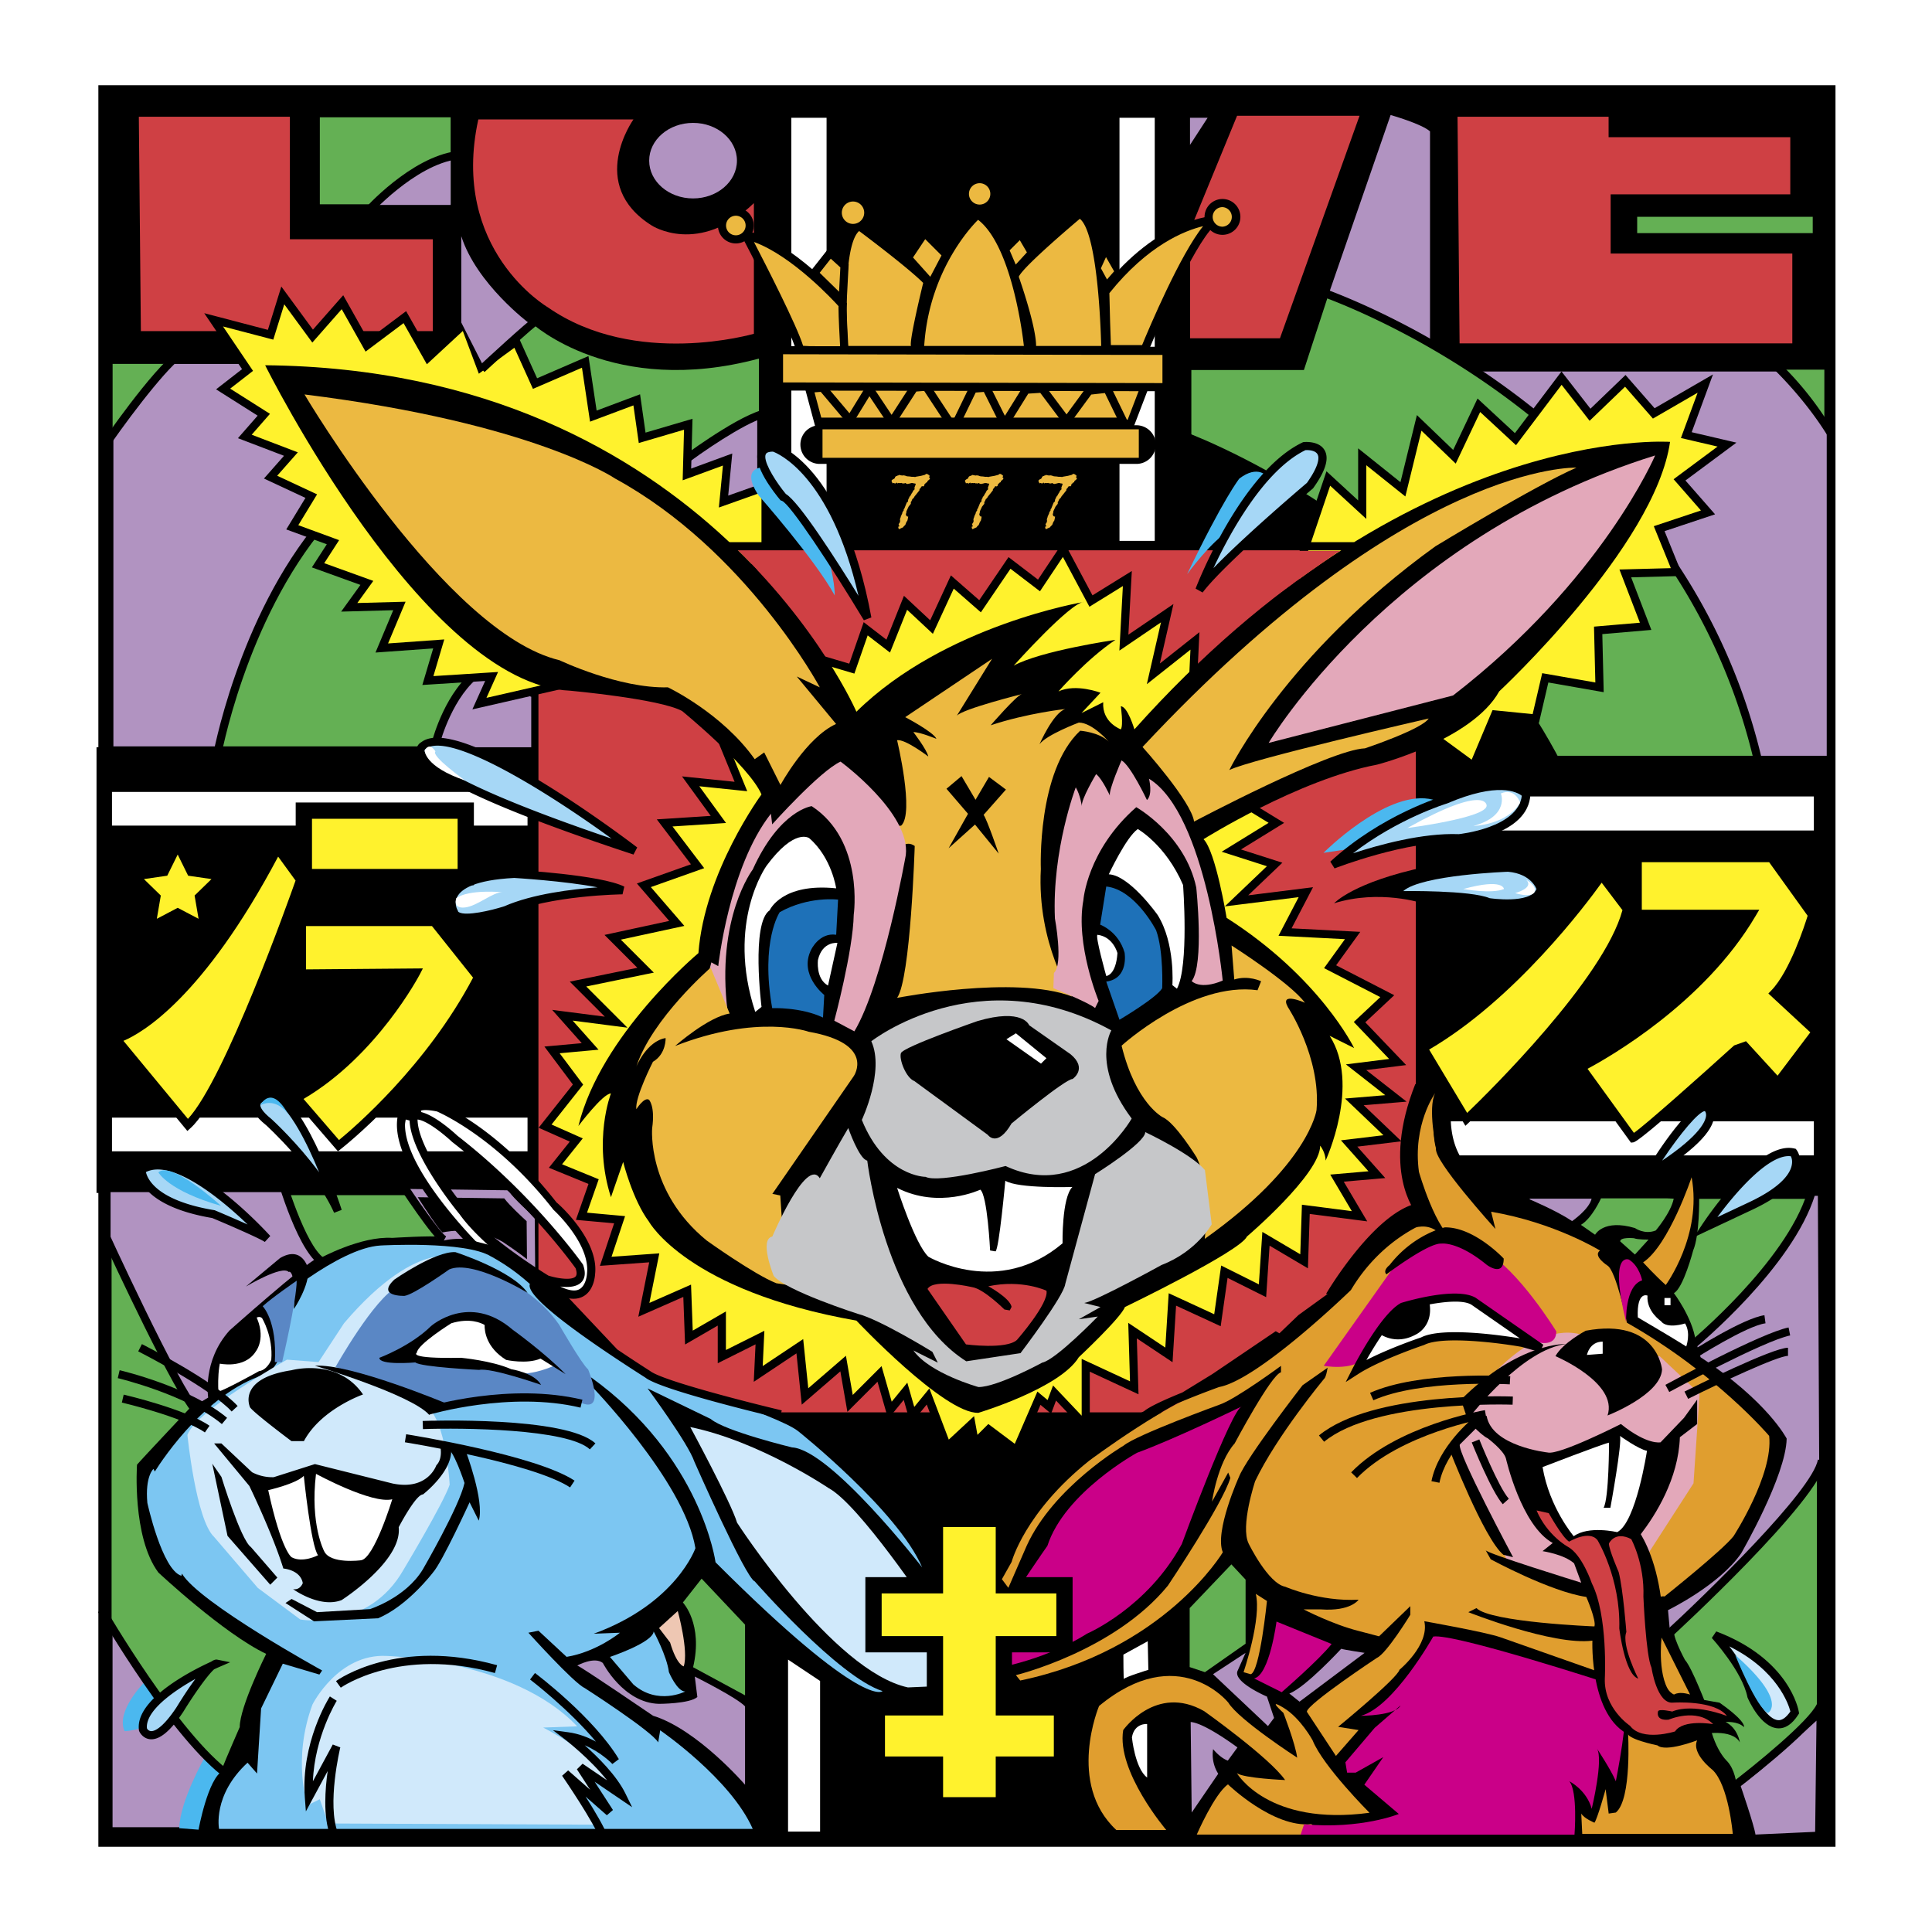 <svg xmlns="http://www.w3.org/2000/svg" width="2500" height="2500" viewBox="0 0 192.756 192.756"><g fill-rule="evenodd" clip-rule="evenodd"><path fill="#fff" d="M0 0h192.756v192.756H0V0z"/><path d="M183.127 184.252H9.814V8.504h173.313v175.748z"/><path d="M147.559 37.067h30.477s3.738 4.6 4.217 5.559v32.778h-6.9s-3.93-16.677-14.951-27.315c-.002 0-10.256-10.159-12.843-11.022z" fill="#b193c1"/><path fill="#cf4044" d="M141.258 140.911H53.72V54.579h87.538v86.332z"/><path d="M58.667 141.36l11.517-.406v-1.065l-5.784-2.436-4.364-1.014-1.369 4.921zM117.912 140.389l-.308 1.69 11.992.615 3.843-5.841-2.46-1.845-2.92.306-10.147 5.075z"/><path d="M61.107 137.152l-3.856-.203 2.487 5.125 1.369-4.922z"/><path d="M173.232 177.932s-.129-1.363-.906-2.206c0 0-1.688-1.491-2.012-5.383 0 0-1.492-3.956-2.205-4.734 0 0-1.557-2.854-.973-3.113 0 0 6.357-6.032 6.551-6.356 0 0 7.004-7.523 7.588-9.08v23.673c0-.002-6.291 6.55-8.043 7.199z" fill="#64b054"/><path d="M163.525 154.153l.967 2.175 5.559-8.096-.121-9.667-6.041-4.954 4.228 6.041-.724 7.372-3.868 7.129z"/><path d="M11.229 162.53v19.77h7.593s1.529-6.015 2.318-6.36c0 0-7.001-8.185-9.911-13.41z" fill="#b193c1"/><path fill="#fff" d="M82.467 50.175h-3.518V11.751h3.518v38.424zM115.209 53.963h-3.518V11.751h3.518v42.212z"/><path fill="#cf4044" d="M14.055 33.035h29.124v-9.166H28.922V11.65H13.851l.204 21.385zM47.722 11.914H63.2s-4.684 6.518 1.833 10.591c0 0 4.685 3.055 10.183-2.24v13.034s-11.812 3.463-20.57-2.647c0 0-9.775-5.703-6.924-18.738z"/><path d="M73.525 16.029c0 2.08-1.96 3.768-4.378 3.768s-4.379-1.688-4.379-3.768c0-2.082 1.96-3.768 4.379-3.768 2.418 0 4.378 1.686 4.378 3.768z" fill="#b193c1"/><path fill="#cf4044" d="M118.738 22.954v10.794h8.963l7.942-22.2h-12.219l-4.686 11.406z"/><path fill="#64b054" d="M44.961 20.382H31.91v-8.679h13.051v8.679z"/><path d="M37.607 20.448h7.354v-4.571s-2.848.133-7.354 4.571z" fill="#b193c1"/><path d="M36.243 20.974l.608.539c.044-.051 4.526-5.062 8.826-5.631l-.106-.805c-4.603.61-9.138 5.682-9.328 5.897z"/><path d="M11.234 43.071v-6.764h5.446c0 .001-4.938 6.089-5.446 6.764z" fill="#64b054"/><path d="M21.756 74.464H11.314V43.562s3.285-5.571 5.533-7.25h8.316l7.65 14.878c.001-.001-6.555 6.434-11.057 23.274z" fill="#b193c1"/><path d="M10.394 43.821l.666.464c2.329-3.345 6.462-8.718 7.642-8.896l-.121-.802c-1.871.282-7.148 7.742-8.187 9.234z"/><path d="M47.527 74.932h5.475v-5.424h-.051l-4.099-2.849s-3.098.465-5.323 7.3c.001 0 2.593.077 3.998.973zM68.244 46.184s5.615-4.313 7.476-4.736l-.17.271v7.221l-2.959 1.2-.152-3.974-3.399 1.303-.66-.389-.136-.896z" fill="#b193c1"/><path d="M43.4 74.464s1.979-5.906 4.059-7.327l-7.255-7.407-7.458-8.219s-6.961 6.614-10.99 22.953H43.4z" fill="#64b054"/><path d="M21.187 75.669l.8.138c.024-.138 2.457-13.846 10.522-23.408l-.621-.523c-8.211 9.733-10.678 23.653-10.701 23.793zM43.137 73.856l.785.206c.013-.047 1.272-4.73 4.132-6.725l-.465-.666c-3.107 2.168-4.399 6.981-4.452 7.185z"/><path d="M49.613 35.314l3.459-3.054s8.068 7.434 22.648 3.515v5.532s-6.974 3.804-7.895 5.072l-9.567-3.977-8.645-7.088z" fill="#64b054"/><path d="M68.366 45.376l.48.655c2.474-1.816 6.633-4.491 7.952-4.42l.042-.811c-2.028-.108-7.82 4.096-8.474 4.576z"/><path d="M98.805 19.345a1.066 1.066 0 1 1-2.132-.002 1.066 1.066 0 0 1 2.132.002zM86.222 21.222a1.116 1.116 0 1 1-2.233 0 1.116 1.116 0 0 1 2.233 0zM109.561 19.75a1.065 1.065 0 1 1 0 0zM92.208 34.515h9.944s-1.014-9.843-4.566-12.583c0 0-4.87 4.567-5.378 12.583zM90.889 34.515h-6.291s-.71-9.843 1.116-11.467c0 0 4.769 3.552 6.393 5.176 0 0-1.42 5.783-1.218 6.291zM103.371 34.515h6.494s-.203-11.162-2.131-12.685c0 0-5.684 4.77-6.09 5.784.001 0 1.727 4.871 1.727 6.901zM91.092 25.687l1.725 1.927 1.116-2.131-1.623-1.623-1.218 1.827zM100.732 24.976l.608 1.42 1.117-1.217-.711-1.217-1.014 1.014zM109.838 26.766l.609 1.116.709-.812-.81-1.42-.508 1.116zM110.273 29.099s.123 5.488.186 5.734h3.76s4.686-11.467 7.029-12.886c0 0-5.363.062-10.975 7.152z" fill="#ecb941"/><path d="M121.244 21.541c-.227.003-5.623.146-11.289 7.307l-.09.115.002.146c.047 2.066.133 5.571.197 5.823l.078.308h4.35l.104-.253c1.289-3.154 5.035-11.585 6.863-12.692l1.271-.77-1.486.016zm-1.209 1.023c-2.297 2.843-5.395 10.185-6.088 11.864h-3.113c-.045-.906-.111-3.442-.152-5.18 3.836-4.793 7.519-6.243 9.353-6.684z"/><path d="M74.391 23.427s4.995 9.496 5.426 11.469l4.439.246s-.247-4.254-.185-4.747c.001 0-5.24-5.982-9.68-6.968z" fill="#ecb941"/><path d="M74.032 23.616c.049.094 4.973 9.469 5.389 11.366l.065.301 5.202.289-.026-.454c-.095-1.63-.229-4.341-.188-4.674l.022-.18-.12-.137c-.218-.248-5.38-6.093-9.897-7.097l-.855-.19.408.776zm1.19.524c3.816 1.388 7.936 5.845 8.44 6.406-.001.053-.005.08-.005.146 0 .891.112 3 .169 4.019l-3.699-.206c-.62-2.025-3.71-8.06-4.905-10.365z"/><path fill="#ecb941" d="M81.235 27.25l1.603-2.035 1.418 1.295-.184 3.514-2.837-2.774z"/><path d="M82.52 24.964l-1.829 2.321 3.739 3.657.242-4.603-1.882-1.718-.27.343zm.367.845c.334.306.783.714.955.871l-.128 2.427-1.934-1.892 1.107-1.406z"/><path d="M74.796 22.5a1.381 1.381 0 1 1-2.763 0 1.381 1.381 0 0 1 2.763 0z" fill="#ecb941"/><path d="M71.628 22.5c0 .985.802 1.788 1.787 1.788s1.787-.802 1.787-1.788-.802-1.787-1.787-1.787-1.787.802-1.787 1.787zm.811 0a.976.976 0 1 1 .976.976.977.977 0 0 1-.976-.976z"/><path d="M123.346 21.641a1.38 1.38 0 1 1-2.762 0 1.381 1.381 0 0 1 2.762 0z" fill="#ecb941"/><path d="M120.178 21.641a1.788 1.788 0 1 0 1.787-1.788 1.79 1.79 0 0 0-1.787 1.788zm.812 0c0-.538.438-.976.975-.976a.977.977 0 0 1 0 1.952.978.978 0 0 1-.975-.976z"/><path d="M91.322 47.59l.04-.024.527-.091.393-.104c.071-.06.12-.091.146-.091.095 0 .206.068.333.202l-.075.131.099.091-.031.104-.238.209v.091c-.087.029-.141.06-.159.09a.602.602 0 0 1-.135.128v.099c-.039.069-.084.104-.134.104l-.115-.031-.016.031a1.12 1.12 0 0 0-.139.206l-.079.048-.008.139-.4.503a.8.8 0 0 0-.135.19.408.408 0 0 1-.167.174l-.103.242-.051.052v.178l-.226.289-.226.488.016.051-.063.219c.026.122.064.19.113.208s.089.025.121.025l-.04.238-.051.194-.071.071-.131.334-.091.079a.628.628 0 0 0-.127.159c-.153.058-.283.12-.388.187l-.083-.123c-.005-.005-.008-.016-.008-.032l.016-.084a.09.09 0 0 0-.008-.039h.107l-.083-.242a.459.459 0 0 0 .155-.325l-.016-.116c0-.034.006-.069.018-.106a.405.405 0 0 1 .034-.082.93.93 0 0 0 .047-.184l.04-.016-.016-.04a.888.888 0 0 0 .095-.17c0-.087.051-.193.154-.317v-.123l.06-.055.206-.511c.048-.119.098-.179.151-.179h.016v-.051c0-.143.034-.247.104-.31l.027-.134c.047-.024.077-.054.087-.091.042-.029.063-.065.063-.107l.13-.218.04-.024.032-.111a.243.243 0 0 1 .06-.083l.123-.123-.032-.13c.042-.129.074-.217.095-.26a.271.271 0 0 0 .032-.113c0-.048-.045-.071-.134-.071h-.06l-.016-.024a1.073 1.073 0 0 0-.226-.012l-.214.059h-.047l-.063.032a.847.847 0 0 1-.17-.032l-.091-.067-.178.06-.032-.047-.079.047-.083-.068-.171.021-.139-.021-.139.052-.023-.076h-.048l-.139.091-.131-.068-.126.043-.107-.253a.467.467 0 0 1 .21-.177h.023c.026-.042.054-.067.083-.072l.024.024v-.024c0-.137.075-.216.226-.238.029-.037.08-.055.154-.055l.024-.048c.188.043.308.063.361.063.013-.011.044-.015.095-.015.026 0 .088.011.186.032.082.05.215.075.4.075l.266.04.075-.008.254.023zM98.652 47.59l.039-.024.527-.091.393-.104c.072-.06.121-.091.146-.091.096 0 .207.068.334.202l-.076.131.1.091-.031.104-.238.209v.091c-.088.029-.141.06-.158.09a.652.652 0 0 1-.135.128v.099c-.041.069-.086.104-.135.104l-.115-.031-.016.031c-.086.111-.131.18-.139.206l-.08.048-.008.139-.4.503a.83.83 0 0 0-.135.19.418.418 0 0 1-.166.174l-.104.242-.051.052v.178l-.227.289-.227.488.018.051-.064.219c.027.122.064.19.113.208s.09.025.121.025l-.038.239-.053.194-.07.071-.131.334-.092.079a.652.652 0 0 0-.127.159c-.154.058-.283.12-.389.187l-.083-.123c-.005-.005-.007-.016-.007-.032l.016-.084a.09.09 0 0 0-.009-.039h.107l-.083-.242c.102-.103.155-.211.155-.325l-.016-.116a.486.486 0 0 1 .051-.188.94.94 0 0 0 .049-.184l.039-.016-.016-.04c.031-.042.062-.099.096-.17 0-.087.051-.193.152-.317v-.123l.061-.055.207-.511c.047-.119.096-.179.15-.179h.016v-.051c0-.143.033-.247.102-.31l.029-.134c.047-.024.076-.054.086-.091.043-.029.064-.065.064-.107l.131-.218.039-.024.031-.111a.249.249 0 0 1 .061-.083l.123-.123-.031-.13c.041-.129.072-.217.094-.26a.268.268 0 0 0 .031-.113c0-.048-.045-.071-.135-.071h-.058l-.016-.024a1.082 1.082 0 0 0-.227-.012l-.213.059h-.049l-.062.032a.914.914 0 0 1-.172-.032l-.09-.067-.178.06-.033-.047-.078.047-.084-.068-.17.021-.139-.021-.139.052-.023-.076h-.047l-.139.091-.131-.068-.127.043-.107-.253a.467.467 0 0 1 .21-.177h.024c.026-.042.054-.067.083-.072l.023.024v-.024c0-.137.076-.216.226-.238.029-.037.081-.055.155-.055l.024-.048c.188.043.309.063.361.063.012-.011.043-.015.094-.015.027 0 .088.011.188.032.082.05.215.075.4.075l.266.04.074-.008.258.022zM105.982 47.59l.039-.024.527-.091.393-.104c.072-.06.121-.091.146-.091.096 0 .207.068.334.202l-.076.131.1.091-.031.104-.238.209v.091c-.088.029-.141.06-.158.09a.652.652 0 0 1-.135.128v.099c-.041.069-.086.104-.135.104l-.115-.031-.016.031c-.086.111-.131.18-.139.206l-.08.048-.008.139-.4.503a.83.83 0 0 0-.135.19.406.406 0 0 1-.166.174l-.104.242-.051.052v.178l-.227.289-.227.488.016.051-.062.219c.025.122.064.19.113.208s.088.025.121.025l-.041.238-.051.194-.072.071-.129.334-.092.079a.652.652 0 0 0-.127.159 2.21 2.21 0 0 0-.389.187l-.084-.123c-.004-.005-.008-.016-.008-.032l.016-.084a.078.078 0 0 0-.008-.039h.107l-.082-.242a.461.461 0 0 0 .154-.325l-.016-.116a.486.486 0 0 1 .051-.188c.01-.017.025-.078.047-.184l.041-.016-.016-.04a.949.949 0 0 0 .094-.17c0-.087.053-.193.154-.317v-.123l.061-.055.205-.511c.049-.119.098-.179.15-.179h.018v-.051c0-.143.033-.247.102-.31l.029-.134c.047-.024.076-.054.086-.091.043-.029.064-.065.064-.107l.131-.218.039-.024.031-.111a.223.223 0 0 1 .061-.083l.123-.123-.033-.13c.043-.129.074-.217.096-.26a.268.268 0 0 0 .031-.113c0-.048-.045-.071-.135-.071h-.059l-.016-.024a1.078 1.078 0 0 0-.227-.012l-.215.059h-.047l-.062.032a.914.914 0 0 1-.172-.032l-.09-.067-.18.06-.031-.047-.08.047-.082-.068-.17.021-.139-.021-.141.052-.023-.076h-.042l-.139.091-.131-.068-.127.043-.107-.253a.467.467 0 0 1 .211-.177h.023c.025-.042.055-.067.084-.072l.023.024v-.024c0-.137.074-.216.227-.238.029-.037.08-.055.154-.055l.023-.048c.188.043.307.063.359.063.014-.011.047-.015.096-.015.027 0 .09.011.186.032.082.05.217.075.402.075l.264.04.076-.008.258.023z" fill="#ecb941"/><path fill="#fff22d" d="M57.302 68.033l-9.47 2.166 1.217-2.706-6.359.405 1.083-3.652-5.683.405 1.759-4.194-5.006.135 1.759-2.435-4.871-1.759 1.489-2.299-4.059-1.49 1.894-3.111-4.059-1.894 2.029-2.3-4.6-1.759 1.895-2.164-4.059-2.571 2.435-1.893-3.383-5.007 5.683 1.488 1.218-3.924 2.976 4.059 2.977-3.382 2.435 4.33 3.788-2.841 2.3 4.059 3.653-3.384 1.624 4.331 3.518-2.571 1.893 4.194 5.007-2.165.811 5.412 4.33-1.623.541 3.788 4.6-1.353-.135 5.005 4.059-1.487-.406 4.194 4.194-1.489v7.305L57.302 68.033z"/><path d="M57.393 68.429l-9.47 2.165-.794.181.334-.743.94-2.091-5.687.363-.579.038.165-.557.917-3.092-5.099.364-.658.048.255-.609 1.516-3.616-4.38.119-.817.021.48-.664 1.444-2-4.365-1.575-.48-.173.278-.429 1.212-1.875-3.583-1.314-.463-.169.257-.421 1.659-2.726-3.649-1.703-.49-.229.358-.406 1.642-1.861-4.054-1.55-.543-.208.383-.438 1.583-1.809-3.659-2.317-.488-.309.455-.354 2.136-1.661-3.17-4.692-.602-.891 1.039.271 5.31 1.392 1.103-3.554.238-.768.475.647 2.679 3.653 2.644-3.005.377-.428.281.499 2.209 3.927 3.418-2.564.368-.275.227.399 2.047 3.613 3.278-3.036.442-.409.212.566 1.436 3.829 3.087-2.255.403-.294.206.455 1.729 3.83 4.641-2.007.483-.208.079.523.737 4.916 3.862-1.449.471-.176.071.498.475 3.325 4.151-1.221.535-.157-.015.555-.119 4.41 3.498-1.283.604-.221-.062.64-.345 3.562 3.595-1.276.541-.192v8.104l-.187.12-19.079 12.174-.057.036-.071.017zm-8.857 1.194l8.604-1.967 18.833-12.021v-6.509l-3.653 1.297-.599.213.062-.633.344-3.554-3.455 1.267-.562.204.016-.596.12-4.45-4.065 1.195-.449.132-.066-.463-.47-3.291-3.858 1.447-.468.176-.074-.496-.733-4.888-4.523 1.956-.367.158-.164-.364-1.688-3.74-3.115 2.275-.431.315-.188-.5-1.411-3.763-3.21 2.973-.375.347-.252-.445-2.074-3.659-3.42 2.565-.37.277-.227-.403-2.155-3.83-2.599 2.953-.333.378-.298-.407-2.501-3.411-.979 3.155-.115.371-.373-.098-4.643-1.217 2.781 4.116.212.314-.299.233-1.98 1.54 3.57 2.262.4.253-.311.355-1.511 1.727 4.056 1.551.545.209-.387.438-1.671 1.894 3.569 1.667.409.191-.235.387-1.637 2.69 3.596 1.319.476.174-.276.426-1.21 1.871 4.39 1.585.506.183-.315.436-1.279 1.771 4.188-.113.626-.017-.243.578-1.504 3.586 5.025-.359.583-.042-.166.562-.918 3.097 5.78-.369.672-.043-.277.615-.881 1.964z"/><path fill="#fff22d" d="M73.921 78.467l-2.766-6.742 6.743-.865 2.42-5.533 4.669 1.383 1.383-3.976 2.247 1.729 1.729-4.321 2.593 2.42 2.075-4.497 2.767 2.422 2.938-4.322 2.939 2.247 2.422-3.631 2.766 5.187 3.631-2.248-.346 6.398 4.322-2.94-1.383 6.051 4.149-3.284-.346 7.261 2.248 7.089 6.223 3.803-4.494 2.766 4.322 1.384-3.803 3.63 6.914-.864-2.074 3.976 6.742.346-2.246 3.112 5.705 2.939-2.767 2.593 3.804 3.976-4.15.52 3.976 3.111-4.148.346 3.803 3.63-4.323.52 2.766 3.111-3.976.346 2.248 3.804-5.36-.692-.172 5.187-3.804-2.248-.346 5.187-3.803-1.902-.691 4.842-4.496-2.074-.346 5.532-3.631-2.422.174 5.706-4.842-2.248v6.052l-3.111-3.285-.52 1.382-1.037-.864-2.246 5.188-2.767-2.076-1.383 1.383-.346-1.901-2.42 2.247-1.902-5.013-1.556 1.902-.692-2.422-1.555 1.902-1.038-3.63-2.94 2.939-.691-3.977-3.804 3.286-.518-5.014-4.15 2.766.173-3.631-3.803 1.902v-3.803l-3.285 1.901-.173-4.668-4.322 1.902 1.037-5.187-4.841.346 1.383-4.149-3.803-.346 1.21-3.457-3.804-1.557 2.075-2.594-3.112-1.382 3.284-4.15-2.592-3.457 3.803-.347-2.766-3.111 5.36.691-3.805-3.803 6.744-1.383-3.285-3.285 6.397-1.383-3.285-3.804 5.36-1.902-3.286-4.322 5.36-.346-2.766-3.804 5.013.519z"/><path d="M73.29 77.996l-2.509-6.117-.2-.487.523-.067 6.515-.836 2.329-5.322.144-.328.341.102 4.298 1.272 1.256-3.611.184-.529.445.343 1.823 1.402 1.53-3.826.22-.549.432.403 2.184 2.038 1.84-3.986.227-.491.408.356 2.42 2.118 2.682-3.944.24-.354.342.26 2.598 1.985 2.18-3.27.375-.563.318.597 2.562 4.806 3.266-2.021.66-.408-.043.773-.301 5.579 3.645-2.478.852-.581-.229 1.007-1.127 4.927 3.246-2.569.701-.554-.043.892-.342 7.19 2.178 6.875 6.094 3.724.564.345-.562.346-3.744 2.305 3.482 1.114.648.208-.492.471-2.916 2.782 5.699-.712.768-.096-.357.686-1.783 3.416 6.111.313.742.038-.436.604-1.973 2.731 5.289 2.724.51.263-.418.392-2.469 2.313 3.521 3.681.557.583-.801.101-3.184.397 3.211 2.512.814.639-1.031.086-3.25.271 3.15 3.007.621.593-.852.104-3.553.427 2.25 2.531.539.605-.807.07-3.334.289 1.92 3.248.422.713-.822-.106-4.916-.634-.158 4.741-.023.685-.59-.349-3.234-1.912-.303 4.529-.041.609-.545-.273-3.303-1.649-.611 4.283-.076.539-.494-.229-3.957-1.825-.309 4.939-.043.703-.588-.39-2.977-1.985.15 4.921.02.655-.596-.276-4.266-1.979v6.433l-.699-.738-2.668-2.814-.291.775-.201.536-.438-.365-.621-.518-2.031 4.688-.203.472-.41-.309-2.486-1.864-1.135 1.136-.547.547-.139-.763-.213-1.173-1.878 1.744-.441.409-.214-.563-1.653-4.356-1.112 1.359-.491.6-.213-.746-.479-1.675-1.065 1.302-.491.6-.213-.745-.848-2.967-2.452 2.451-.552.552-.134-.771-.569-3.271-3.262 2.817-.588.507-.08-.771-.45-4.347-3.591 2.394-.669.446.039-.801.14-2.939-3.184 1.592-.587.294v-3.757l-2.676 1.549-.584.338-.025-.674-.151-4.071-3.775 1.661-.714.314.153-.765.933-4.664-4.31.309-.605.043.192-.576 1.222-3.666-3.293-.3-.517-.047.171-.489 1.083-3.094-3.447-1.41-.504-.206.339-.424 1.746-2.183-2.629-1.169-.48-.213.325-.41 3.091-3.906-2.405-3.206-.435-.58.722-.065 3.004-.273-2.233-2.512-.72-.81 1.073.139 4.182.539-2.964-2.964-.532-.531.738-.151 6.004-1.231-2.752-2.753-.526-.526.728-.158 5.729-1.239-2.839-3.286-.387-.449.559-.199 4.835-1.715-2.949-3.88-.458-.604.757-.048 4.623-.298-2.333-3.208-.534-.734.903.094 4.346.445zm-1.561-5.937l2.566 6.255.256.626-.671-.069-4.111-.426 2.232 3.07.434.596-.736.047-4.603.298 2.827 3.719.336.441-.524.186-4.801 1.704 2.897 3.354.447.517-.667.145-5.67 1.226 2.759 2.759.532.532-.738.15-6.004 1.232 3.271 3.271.84.84-1.178-.152-4.287-.553 2.047 2.303.533.599-.799.073-3.082.281 2.158 2.877.188.251-.192.244-2.961 3.74 2.632 1.169.482.214-.329.411-1.736 2.171 3.3 1.35.357.146-.127.363-1.04 2.969 3.287.299.51.047-.161.482-1.191 3.573 4.235-.303.531-.038-.104.523-.884 4.422 3.608-1.587.547-.24.022.597.148 3.994 2.701-1.563.609-.353V134.69l3.217-1.608.62-.31-.033.691-.134 2.83 3.48-2.32.559-.373.069.668.438 4.241 3.216-2.777.541-.468.123.706.558 3.205 2.387-2.387.487-.487.19.664.824 2.884 1.065-1.302.491-.601.213.746.479 1.676 1.065-1.302.444-.543.249.656 1.688 4.45 1.979-1.838.542-.503.133.729.207 1.14.836-.837.248-.248.281.211 2.357 1.768 2.043-4.716.215-.499.416.348.6.499.318-.847.229-.607.443.47 2.412 2.546v-5.669l.576.268 4.246 1.971-.152-5.05-.025-.784.656.438 3.043 2.029.301-4.829.037-.593.539.248 4.002 1.848.613-4.303.08-.558.502.251 3.258 1.629.307-4.577.043-.658.568.336 3.215 1.899.15-4.502.014-.445.441.057 4.539.586-1.826-3.091-.328-.557.643-.056 3.17-.275-2.229-2.506-.516-.58.771-.092 3.469-.417-3.182-3.037-.654-.625.9-.074 3.117-.26-3.16-2.474-.768-.601.967-.12 3.348-.419-3.246-3.394-.283-.296.299-.28 2.348-2.201-5.193-2.676-.418-.215.275-.381 1.811-2.509-5.998-.308-.633-.032.293-.56 1.717-3.291-6.148.769-1.217.152.889-.849 3.309-3.159-3.672-1.176-.84-.269.75-.462 3.932-2.42-5.658-3.458-.131-.08-.045-.144-2.248-7.089-.023-.07.004-.07.303-6.369-3.447 2.73-.904.716.256-1.125 1.154-5.044-3.469 2.358-.68.461.045-.818.303-5.623-2.971 1.838-.365.228-.203-.381-2.447-4.589-2.045 3.066-.24.361-.342-.262-2.6-1.987-2.697 3.968-.258.378-.346-.302-2.359-2.064-1.848 4.003-.235.51-.409-.383-2.161-2.017-1.509 3.773-.199.496-.425-.327-1.802-1.386-1.199 3.446-.127.364-.369-.109-4.327-1.281-2.277 5.204-.092.211-.228.029-6.221.801z"/><path d="M46.021 23.563v8.612l2.187 4.307 4.571-4.24c0 .001-5.233-3.908-6.758-8.679z" fill="#b193c1"/><path d="M48.065 36.822s4.725-4.383 5.468-4.845l-5.468 4.845z"/><path d="M47.789 36.523l.551.596c1.888-1.751 4.886-4.475 5.407-4.799l-.429-.689c-.754.47-5.043 4.441-5.529 4.892z"/><path fill="#b193c1" d="M118.727 11.751v2.706l1.757-2.706h-1.757z"/><path fill="#64b054" d="M180.857 23.258h-17.515v-1.629h17.515v1.629zM177.709 36.878h4.307v5.236s-3.844-4.616-4.307-5.236z"/><path fill="#cf4044" d="M145.418 11.65h15.072v2.037h18.127v5.702h-17.922v5.906h18.125v8.962h-33.197l-.205-22.607z"/><path d="M132.607 29.207l6.135-17.731s3.066.864 3.93 1.63v21.085s-9.201-5.079-10.065-4.984z" fill="#b193c1"/><path d="M118.861 43.681v-6.764h11.23l2.516-7.709s12.164 5.105 21.701 13.222c0 0 10.35 8.879 14.207 16.439 0 0 5.963 10.851 6.836 16.537h-20.484s-6.9-11.666-9.184-13.036c0 0-12.582-12.937-20.75-15.575l-6.072-3.114z" fill="#64b054"/><path d="M117.379 43.634c.258.089 26.053 9.157 38.307 34.102l.729-.357c-12.406-25.255-38.512-34.423-38.773-34.513l-.263.768z"/><path d="M182.252 119.239h-40.898V75.404h40.898v43.835z"/><path d="M133.102 90.121s1.928-2.131 9.234-3.653l-.406 3.653s-4.262-1.421-8.828 0z"/><path d="M140.002 88.903s6.697-.102 8.625.71c0 0 4.059.608 4.668-.913 0 0-.508-1.522-2.842-1.725 0 .001-8.625.304-10.451 1.928z" fill="#a6d7f6"/><path d="M151.164 89.106s1.928-.507 1.115-1.319c0 0 1.117.608.812 1.218.001 0-.202.608-1.927.101zM145.988 88.7s2.842.508 4.059 0c0 0 0-1.117-4.059 0zM145.029 82.857h35.94V79.46h-35.94v3.397zM143.646 115.274h37.323v-3.397h-37.323v3.397z" fill="#fff"/><path d="M142.031 104.58l4.262 7.103s14.104-13.241 16.033-20.953l-2.537-3.349s-7.916 11.618-17.758 17.199z" fill="#fff22d"/><path d="M159.453 87.152c-.078.116-7.977 11.605-17.623 17.075l-.361.204 4.734 7.892.367-.345c.58-.544 14.213-13.412 16.148-21.15l.047-.188-2.994-3.954-.318.466zm.346.916c.477.627 1.877 2.475 2.074 2.737-1.859 6.873-13.375 18.194-15.494 20.233-.438-.729-3.441-5.738-3.793-6.322 8.566-5.007 15.672-14.498 17.213-16.648z"/><path d="M162.91 113.571l-5.125-7.08s11.291-5.555 17.027-15.32h-11.414v-5.555h13.186v-.183l4.211 5.859s-1.648 5.615-3.783 7.812l4.15 3.845-3.785 5.005-3.297-3.601-.854.305c.001.001-9.765 8.853-10.316 8.913z" fill="#fff22d"/><path d="M176.178 85.211h-13.184v6.366h11.078c-5.713 9.164-16.357 14.497-16.467 14.55l-.432.213 5.547 7.661.236-.026c.449-.05 3.977-3.066 10.482-8.96l.523-.188c.326.354 3.443 3.762 3.443 3.762l4.301-5.688-4.143-3.837c2.045-2.396 3.555-7.434 3.619-7.658l.057-.189-5.062-7.044c.002 0 .002.736.002 1.038zm.33.811l3.84 5.344c-.271.882-1.771 5.548-3.627 7.456l-.291.3 4.186 3.876c-.359.477-2.799 3.704-3.268 4.324l-3.15-3.441-1.184.423-.061.055c-3.377 3.062-8.766 7.852-9.936 8.669l-4.629-6.394c2.076-1.107 11.654-6.544 16.773-15.258l.361-.611h-11.719v-4.742l12.705-.001z"/><path d="M134.855 84.667l-2.812.422s6.047-6.084 10.514-5.391c4.468.695-7.702 4.969-7.702 4.969z" fill="#4bb8ef"/><path d="M133 86.265s7.205-2.841 12.582-2.638c0 0 6.494-.609 6.697-4.363 0 0-1.623-2.232-8.016.507.001 0-6.189 1.826-11.263 6.494z" fill="#a6d7f6"/><path d="M144.104 79.397c-.211.06-6.293 1.891-11.379 6.569l.424.676c.072-.028 7.189-2.808 12.42-2.61.33-.028 6.898-.69 7.117-4.747l.006-.144-.084-.117c-.075-.101-1.891-2.461-8.504.373zm.275.763c5.076-2.173 6.984-1.14 7.451-.767-.369 3.215-6.225 3.824-6.285 3.83-3.631-.139-8.004 1.075-10.559 1.912 4.534-3.499 9.338-4.959 9.393-4.975z"/><path d="M140.408 82.612s7.914-1.015 7.914-2.233c0 0 .102-2.232-7.914 2.233z" fill="#fff"/><path d="M149.742 79.162s.914 2.232-2.74 3.247c0 0 3.35-.102 4.668-2.334 0 0-.506-1.522-1.928-.913z" fill="#fff"/><path d="M53.319 119.021H9.63V74.554h43.689v44.467z"/><path fill="#ecb941" d="M80.651 38.354l1.129 3.929h30.2l.688.148 1.57-4.077H80.651z"/><path d="M86.383 38.564l-1.634 2.667-2.511-2.976-2.014.155 1.107 4.125.784-.21-.853-3.181.624-.048 2.968 3.518 1.889-3.084 2.224 3.335 2.46-3.802.778-.064 2.322 3.533h1.184l1.632-3.368.814-.062 1.641 3.281.984-.197 1.809-2.914 1.195-.076 2.633 3.511 2.451-3.342 1.363-.152c.217.443 1.734 3.567 1.734 3.567l1.137-.189 1.402-3.667-.758-.291-1.238 3.233-.078.014-1.719-3.537-2.289.255-2.014 2.746c-.49-.655-2.238-2.984-2.238-2.984l-2.051.127s-1.678 2.702-1.844 2.972l-.031.006-1.607-3.214-1.823.141-1.615 3.33h-.237l-2.346-3.57-1.657.137-2.005 3.1-2.242-3.362-.331.537z"/><path d="M115.311 44.357a1.928 1.928 0 0 1-1.93 1.927H81.723a1.929 1.929 0 0 1 0-3.856h31.658a1.93 1.93 0 0 1 1.93 1.929z"/><path fill="#ecb941" d="M113.619 45.676H82.062v-2.841h31.557v2.841zM116.385 38.628l-38.666-.068v-3.621l38.666.068v3.621z"/><path d="M77.313 34.939v4.025l39.476.07v-4.432l-39.476-.07v.407zm.812.406l37.853.067v2.809a474261 474261 0 0 1-37.853-.067v-2.809zM111.996 42.632H81.504v-.964h30.492v.964z"/><path d="M17.886 182.4l1.923.147s.937-5.128 2.416-5.867l-1.775-1.382c-.001.001-2.515 4.39-2.564 7.102z" fill="#4bb8ef"/><path d="M11.133 162.267v-37.545s5.581 12.38 8.219 15.323c0 0-5.074 5.378-5.683 6.088 0 0-.507 7.204 2.131 10.756 0 0 6.494 6.088 10.756 8.118 0 0-2.639 5.276-2.639 7.306 0 0-1.42 3.247-1.725 4.059 0 0-4.77-4.465-6.799-7.813l-4.26-6.292z" fill="#64b054"/><path d="M15.491 169.658l-1.071-1.837s-2.909 2.908-1.99 4.897c0 0 2.449 0 3.674-1.989l-.613-1.071z" fill="#4bb8ef"/><path d="M9.782 160.83c.302.522 7.453 12.825 12.82 16.659l.472-.661c-5.224-3.732-12.516-16.277-12.589-16.403l-.703.405z"/><path d="M21.613 165.984s-7.806 3.367-7.347 6.582c0 0 .919 2.143 3.673-1.99 0 0 2.909-4.744 3.674-4.592z" fill="#a6d7f6"/><path d="M21.063 165.787c-1.599.727-7.222 3.493-7.222 6.503 0 .111.007.222.023.333l.007.053.021.051c.115.269.474.739 1.086.796.941.085 2.02-.804 3.298-2.721 1.077-1.756 2.44-3.687 3.088-4.256.135-.062.292-.138.408-.188l1.194-.516-1.275-.255c-.097-.021-.281-.038-.628.2zm-6.411 6.502c0-1.677 2.616-3.539 4.846-4.787-.512.688-1.128 1.595-1.905 2.862-1.456 2.184-2.257 2.371-2.533 2.35a.497.497 0 0 1-.397-.275c-.005-.05-.011-.1-.011-.15z"/><path d="M21.787 138.827s-.203-3.247.71-4.06l1.624-.405 1.015-2.537s.609-.71 1.015-.305c0 0 1.116 1.827.913 4.16 0 0-.406 1.016-1.218 1.117 0 .001-3.653 2.03-4.059 2.03z" fill="#fff"/><path d="M31.935 125.534s4.059-2.232 7.204-2.029c0 0 4.065-.254 4.871-.102l-3.044-4.16H28.789s2.13 5.682 3.146 6.291z" fill="#64b054"/><path d="M28.383 118.938H11.031v5.276s7.509 15.931 8.219 16.134l1.521-.913s-.608-3.653 2.132-6.697c0 0 7.407-6.596 8.726-7.204.001 0-2.13-2.943-3.246-6.596z" fill="#b193c1"/><path d="M10.486 122.221c.021.047 7.478 16.369 9.457 18.349l-.574.574c-1.868-1.869-8.126-15.345-9.395-18.098l.512-.825zM27.383 116.712c.244.893 2.458 8.747 4.912 9.708l.295-.757c-1.758-.688-3.79-6.85-4.424-9.166l-.783.215z"/><path d="M68.87 142.378s4.059 7.509 4.667 9.539c0 0 9.539 14.814 17.047 16.438l4.667-.202-2.638-7.712s-6.9-10.351-9.944-11.974c.001 0-6.899-4.668-13.799-6.089z" fill="#d0e9fb"/><path d="M75.303 157.777c-.903-.301-6.027-11.949-6.027-11.949-.609-1.826-4.667-7.306-4.667-7.306l6.291 3.044c1.42 1.218 8.118 2.842 8.118 2.842 3.856.202 12.988 11.974 12.988 11.974-2.435-5.683-12.379-13.598-12.379-13.598-2.029-1.623-15.018-5.683-15.018-5.683-1.015 0-9.335-6.291-9.335-6.291-2.434-3.51-6.289-5.455-6.289-5.455-2.544-1.574-11.024-1.091-11.024-1.091-4.24.242-11.024 6.18-11.024 6.18 1.211.969.727 5.451.727 5.451l-.727 1.09c-6.016 1.53-10.647 8.491-11.491 9.83l-.138-.26s-.849.728-.606 3.393c0 0 1.454 6.663 3.392 7.269l.059-.218c1.729 2.926 13.986 9.665 13.986 9.665l-.271.406-3.653-1.083-2.165 4.465-.406 6.494-.947-1.082c-3.517 3.246-2.841 6.608-2.841 6.608h53.247c-2.208-5.019-9.235-9.838-9.235-9.838l-.201 1.205c-.603-1.104-7.328-5.421-7.328-5.421-1.104-.503-5.622-5.521-5.622-5.521l1.004-.201 2.811 2.61c3.012-.502 5.32-2.409 5.32-2.409l-2.61.1c8.231-3.01 10.14-8.533 10.14-8.533-1.104-6.726-10.641-16.461-10.641-16.461l.201-.604c11.043 7.93 12.448 18.472 12.448 18.472 14.857 14.857 16.664 12.85 16.664 12.85-4.419-1.407-12.751-10.944-12.751-10.944z" fill="#7cc6f2"/><path d="M57.595 166.169s1.7-.935 2.549-.255c0 0 2.04 3.994 5.608 4.079 0 0 3.058-.001 3.823-.681l-.255-2.039s4.25 2.124 5.014 2.974v7.817s-4.758-5.523-9.176-6.883c-.001.001-6.969-4.758-7.563-5.012z" fill="#b193c1"/><path d="M69.151 166.339l5.183 2.804v-7.052L70 157.502l-1.869 2.379s2.039 2.125 1.02 6.458z" fill="#64b054"/><path d="M67.621 160.731s1.105 3.993.595 5.522c0 0-.68-.084-1.359-2.379l-1.104-1.445 1.868-1.698z" fill="#eec7b3"/><path d="M60.854 165.311s4.261-1.42 4.363-2.536c0 0 1.319 2.435 1.522 4.059 0 0 .812 1.928 1.623 1.928 0 0-2.74 1.421-5.175-.71l-2.333-2.741z" fill="#7cc6f2"/><path d="M21.831 136.034s2.558.604 3.695-1.208c0 0 1.101-1.351-.036-3.624 0 0-3.198 1.741-3.659 4.832zM24.531 128.36s3.624-2.168 4.264-1.457c0 0 .71-.497.532 3.694 0 0 1.6-2.379 1.421-4.014 0 0-.568-2.381-2.807-1.066l-3.41 2.843z"/><path d="M26.209 130.322s1.454 1.454 1.211 5.573h.727s1.454-6.179 1.454-8.117c0 0-2.431 1.664-3.392 2.544z" fill="#5a87c5"/><path d="M18.698 143.164s.848 8.479 2.665 10.176l4.361 5.089 4.24 3.149s6.785 1.212 10.297-4.967c0 0 3.998-6.664 4.603-8.481 0 0-.342-6.442-2.291-7.764l-9.097-3.986s9.57-11.146 12.72-10.782c0 0-4.24-2.543-11.872 6.421l-2.544 3.877-3.149-.243c.001-.001-9.085 5.088-9.933 7.511z" fill="#d0e9fb"/><path d="M30.322 143.78h-1.244s-4.228-3.161-4.157-3.446c0 0-1.243-2.808 4.157-3.624 0 0 4.619-1.278 7.141 2.417 0 0-4.192 1.457-5.897 4.653zM44.987 144.375l-1.091-.242s.363 1.332-.363 2.06c0 0-.848 2.543-4.361 1.817l-7.753-1.938-4.111 1.308a4.353 4.353 0 0 1-2.162-.497l-3.055-2.87h-.727l3.513 4.24s2.302 4.726 3.393 8.238c0 0 1.696.121 1.938 1.453 0 0-.242.728-.969.606 0 0 2.665 1.938 4.846 1.09 0 0 6.057-3.877 5.693-7.269 0 0 1.696-3.271 2.423-3.271-.001 0 3.149-2.422 2.786-4.725z"/><path d="M26.76 148.67s2.739-.609 3.551-1.421c0 0 .71 7.001 1.42 7.915 0 0-1.522.812-2.638.202 0 0-1.014-.608-2.333-6.696zM31.528 147.046s5.581 3.044 7.61 2.536c0 0-1.826 5.987-3.146 6.089 0 0-3.044.406-3.653-.913.001 0-1.42-2.639-.811-7.712z" fill="#fff"/><path d="M27.672 157.396l-.71.711-4.262-4.871-1.522-7.204.914 1.319s1.927 6.291 2.942 7.001l2.638 3.044zM28.484 159.933l.609-.405 2.537 1.318 5.277-.304s3.551-1.116 5.276-3.958c0 0 3.653-6.291 4.161-8.625 0 0-1.116-3.449-1.826-3.551 0 0 1.521.102 1.928.304 0 0 1.928 5.073 1.319 7.002l-.914-1.827s-2.74 5.987-3.653 7.002c0 0-2.537 3.349-5.479 4.566l-6.393.305-2.842-1.827zM12.157 139.933c.06.014 6.04 1.422 8.283 2.981l.463-.666c-2.371-1.647-8.31-3.048-8.562-3.106l-.184.791zM11.75 137.496c.068.017 6.851 1.639 10.386 4.585l.52-.623c-3.685-3.07-10.435-4.685-10.72-4.751l-.186.789zM13.791 134.826c.071.035 7.165 3.647 9.321 6l.598-.549c-2.256-2.461-9.256-6.025-9.552-6.176l-.367.725z"/><path d="M43.048 140.014l-9.571-3.634s3.877-6.906 6.179-7.996l5.208-2.786s7.269 1.331 10.904 6.542c0 0 2.301 3.998 2.907 4.482 0 0 1.938 4.604-.848 3.271 0 0-2.908-1.091-13.326.12l-1.09.485-.363-.484z" fill="#5a87c5"/><path d="M31.418 136.258s9.572 2.864 11.389 4.886l1.695-1.13s-9.57-3.998-13.084-3.756z"/><path d="M55.297 136.247s-2.167 1.03-3.873.746c0 0-6.111-1.457-7.283-1.03 0 0-3.091-.319-3.162-.426 0 0-.355-.676.284-1.279 0 0 3.304-2.38 3.446-2.451 0 0 2.878-.889 4.441.035.001 0 4.939 3.304 6.147 4.405z" fill="#fff"/><path d="M50.999 136.603c-1.919-.854-5.01-1.137-5.01-1.137-5.4.106-4.405-.498-4.405-.498.071-.854 3.446-2.948 3.446-2.948 1.841-.555 2.972-.034 3.319.17-.013.637.167 2.259 2.152 3.489 0 0 2.055.458 3.428-.132l2.504 1.553c-2.167-2.203-5.293-4.441-5.293-4.441-4.334-3.73-8.136-.354-8.136-.354-2.061 2.024-5.151 3.162-5.151 3.162-.036.781 3.588.462 3.588.462.498.462 6.359.746 6.359.746 1.208-.248 6.183 1.492 6.183 1.492-.675-1.209-2.984-1.564-2.984-1.564zM42.574 140.366l.233.777c.08-.024 8.1-2.384 15.111-.703l.188-.791c-7.227-1.73-15.196.616-15.532.717zM42.168 141.77l.029.812c3.876-.14 14.426-.047 16.655 2.022l.552-.595c-2.93-2.722-16.653-2.26-17.236-2.239zM40.395 143.896c.127.02 12.743 2.045 16.482 4.504l.446-.678c-3.884-2.556-16.275-4.544-16.801-4.628l-.127.802zM40.356 129.288s-2.841.102-1.014-1.623c0 0 4.059-2.842 6.088-2.74 0 0 5.683 1.827 7.205 4.061 0 0-5.479-3.35-7.814-2.335 0-.001-3.551 2.536-4.465 2.637z"/><path d="M31.903 179.507l-1.211.606s-1.575-4.483.484-10.056c0 0 2.544-5.087 7.39-4.845 0 0 12.72.362 19.02 7.025l-3.393.122s4.846 2.423 6.905 5.33l.606 1.09s-3.029-2.302-3.029-1.938c0 .364 1.211 2.787 1.211 2.787l-2.544-1.697 2.181 4.119-26.773-.121-.847-2.422z" fill="#d0e9fb"/><path d="M52.885 167.565c.047.035 3.86 2.942 6.572 6.2-.774-.423-1.713-.799-2.777-.939l-1.511-.199 1.211.925c.031.023 2.504 1.938 4.186 4.072l-2.44-1.658-.569.556 1.322 2.042c-1.099-.965-2.196-1.931-2.196-1.931l-.602.534c.032.048 3.259 4.742 3.817 6.416l.77-.257c-.31-.931-1.325-2.634-2.247-4.084l2.124 1.867.609-.524-1.826-2.821 3.742 2.543-.675-1.376c-.875-1.782-2.736-3.632-4.057-4.803 1.662.707 2.746 1.852 2.759 1.867l.646-.485c-2.502-4.152-8.13-8.414-8.369-8.593l-.489.648zM30.414 179.345l.104 1.38 2.174-4.025c-.13.933-.238 2.017-.238 3.104 0 1.227.136 2.446.524 3.416l.754-.301c-1.155-2.888.207-8.523.22-8.581l-.75-.289-1.984 3.673c.173-4.458 2.354-7.992 2.379-8.032l-.685-.436c-.12.186-2.91 4.641-2.498 10.091zM33.523 167.722l.476.658c.057-.042 5.862-4.11 15.381-1.461l.218-.781c-9.917-2.761-15.828 1.406-16.075 1.584z"/><path d="M41.679 119.446c.665 1.042 1.972 3.053 2.461 3.518.716-.158 3.333-.581 5.992.921l.027.017c.006.003 1.464.967 2.417 1.73l-.033-3.794c-.419-.383-1.752-1.616-2.231-2.275l-8.633-.117zm2.18 4.313c-.683-.371-3.257-4.501-3.264-4.513l-.396-.632.743.01 9.599.13.266.003.103.247c.173.416 2.307 2.349 2.312 2.354l.128.118.002.176.043 4.907.012 1.318-.75-1.085c-.327-.473-2.764-2.094-2.938-2.21-2.817-1.582-5.553-.79-5.561-.788l-.155.042-.144-.077z" fill="#b193c1"/><path d="M39.306 117.638c.636.979 3.857 5.896 4.811 6.425l.394-.71c-.569-.315-2.988-3.791-4.524-6.157l-.681.442z"/><path fill="#fff" d="M78.624 165.578v17.16h3.197V167.71l-3.197-2.132z"/><path d="M111.375 182.58h4.984s-4.984-5.843-4.297-9.967c0 0 3.266-4.642 8.076-1.892 0 0 6.531 4.64 8.078 6.874 0 0-4.125-.172-4.812-.687 0 0 3.094 5.327 13.232 3.952 0 0-4.641-4.641-5.672-7.218 0 0-1.201-2.233-2.92-3.265s0 .516 0 .516 1.203 3.092 1.375 4.468c0 0-5.844-3.781-6.875-5.5 0 0-4.984-6.187-12.889.345.001.001-3.264 7.734 1.72 12.374z" fill="#e09e2f"/><path d="M123.92 140.304s-6.701 3.266-10.482 4.641c0 0-7.219 3.952-8.938 9.28 0 0-3.264 4.641-3.779 5.843l-3.094 4.812.859 1.719s5.326-.687 9.967-3.609c0 0 6.016-2.577 9.453-8.937 0-.001 4.983-13.577 6.014-13.749zM125.123 167.458l2.75 1.373s3.779-3.264 4.982-4.811l-5.498-2.235s-.687 5.328-2.234 5.673z" fill="#ca0088"/><path d="M131.715 183.034h-12.312s1.76-4.058 3.111-5.006c0 0 4.496 4.363 8.33 3.966l.871 1.04z" fill="#e09e2f"/><path d="M129.764 183.044h27.324s.344-4.298-.516-5.328c0 0 1.719.86 2.234 2.75 0 0 1.203-4.985.516-6.016 0 0 1.373 2.062 1.891 3.266 0 0 1.373-6.873.859-8.248l-1.719-1.548s-15.295-4.984-17.357-4.641c0 0-3.953 7.047-7.219 7.906 0 0 3.438 0 3.953-1.031l-2.578 2.234-2.922 3.438.172 1.03h.859l2.75-1.547-1.891 2.75 3.438 2.922s-3.744 1.541-9.451 1.031l-.343 1.032z" fill="#ca0088"/><path d="M174.738 169.234s2.164 5.005 4.33 1.623c0 0-.811-5.006-7.982-7.711 0 0 3.111 3.381 3.652 6.088z" fill="#d0e9fb"/><path d="M170.787 163.421c.029.032 3.041 3.33 3.553 5.893l.01.042.016.039c.129.297 1.303 2.902 2.965 3.037.766.062 1.465-.395 2.08-1.355l.084-.131-.025-.152c-.035-.214-.934-5.27-8.24-8.027l-.443.654zm1.748.838c4.791 2.384 5.914 5.78 6.092 6.496-.408.587-.822.9-1.23.867-1-.08-1.984-1.857-2.281-2.543-.366-1.692-1.622-3.574-2.581-4.82z"/><path d="M157.861 182.968h15.018s-.406-4.872-2.029-6.394c0 0-2.131-1.624-1.523-2.942 0 0-3.145 1.217-3.957.507 0 0-3.336-.678-2.941-1.319 0 0 .404 6.697-1.219 8.017l-.711.102-.305-2.435s-.811 2.941-1.115 3.348c0 0-1.016-.406-1.318-.913l.1 2.029z" fill="#e09e2f"/><path d="M128.637 168.964l1.016.812 6.494-4.87s-2.031-.305-2.334-.406c-.001-.001-3.553 3.854-5.176 4.464z" fill="#b193c1"/><path d="M124.07 166.833s1.826-5.378 1.219-7.813l1.115.71s-.711 7.104-1.623 7.307l-.711-.204z" fill="#e09e2f"/><path d="M121.033 174.512s.672.856 1.467 1.146l.961-1.315s-3.246-2.436-4.668-2.537l.102 9.031 2.639-3.856.01-.012a3.57 3.57 0 0 1-.511-2.457zM121.025 167.036l5.48 5.175.609-.812-.711-2.131s-3.35-1.421-2.943-2.537l.812-1.826-3.247 2.131z" fill="#b193c1"/><path fill="#64b054" d="M118.693 160.44v5.885l1.522.508 4.058-2.842v-6.392l-1.419-1.522-4.161 4.363z"/><path fill="#fff22d" d="M106.203 164.045v-5.882h-6.049v-6.625H93.28v6.625h-6.129v5.882h6.129v6.295h-5.798v5.715h5.798v4.058h6.874v-4.058h5.799v-5.715h-5.799v-6.295h6.049z"/><path d="M100.154 150.726h-7.686v6.626h-6.13v7.505h6.13v4.672H86.67v7.338h5.798v4.06h8.498v-4.06h5.799v-7.338h-5.799v-4.672h6.047v-7.505h-6.047v-6.626h-.812zm-.81 1.623v6.626h6.047v4.259h-6.047v7.919h5.797v4.091h-5.797v4.059h-5.252v-4.059h-5.798v-4.091h5.798v-7.919h-6.129v-4.259h6.129v-6.626h5.252z"/><path d="M132.752 133.69s-.215 3.549-.645 3.871c0 0-4.73 5.698-6.881 10.214 0 0-1.504 4.516-.645 6.235 0 0 1.936 3.979 3.654 4.301 0 0 3.441 1.505 7.311 1.29 0 0-.752 1.184-3.762.968h-1.721s2.902 1.505 5.482 2.15l2.043.537 3.119-3.01v.861s-2.365 3.869-3.334 4.299c0 0-6.988 4.624-6.988 5.376l2.902 4.407 2.258-2.58-2.041-.322s5.912-4.839 6.127-5.698c0 0 3.01-2.474 2.473-4.839 0 0 6.129 1.076 7.635 1.613l9.783 3.441 4.301-4.839s.859-2.902 2.258-2.688c0 0 5.807-4.623 6.881-6.021 0 0 3.979-6.127 3.549-9.998 0 0-5.268-6.235-14.191-11.289 0 0-1.076-5.161-1.936-5.698 0 0-1.506-.967-.754-1.505 0 0-4.516-2.796-10.859-3.871l.432 1.722s-6.344-6.989-5.914-8.065c0 0-.859-3.978-.107-5.483 0 0-2.258 3.117-1.613 7.849 0 0 1.723 6.051 3.656 6.881l-.752 3.978-11.721 5.913z" fill="#e09e2f"/><path d="M100.928 155.838s1.291-4.944 7.742-10.105c0 0 8.494-6.344 12.471-7.203 0 0 7.742-3.763 13.654-10.644 0 0 5.914-8.171 9.031-4.624l-.43 3.548-9.139 8.387-4.301 3.01s-5.592 7.203-6.344 9.139c0 0-2.473 5.483-1.611 7.526 0 0-5.807 9.784-20.213 12.794l-.432-.537s9.785-2.365 15.16-8.924c0 0 5.484-8.171 6.236-10.752l-.215-.537-1.613 2.902s.539-3.87 2.258-5.806c0 0 3.654-6.88 4.623-7.096v-.645s-4.516 3.331-6.127 3.87c0 0-8.279 3.011-9.568 4.085 0 0-6.988 4.086-9.678 9.999l-1.828 4.193-.645-.86.969-1.72zM163.934 125.949s1.184 1.291 2.258 2.258c0 0 3.656-4.947 2.58-10.752-.001 0-2.258 6.774-4.838 8.494zM166.891 169.167s.406-.508 1.727-.102l-2.842-5.683c-.001.001-.508 4.263 1.115 5.785z" fill="#e09e2f"/><path d="M163.404 131.436s3.504 2.055 4.834 2.9c0 0 .484-1.33-.121-2.296 0 0-1.812.604-2.416-.242 0 0-1.451-.967-1.33-2.537 0 0-1.086-.483-.967 2.175zM166.668 130.228h-.604v-.725h.604v.725z" fill="#fff"/><path d="M158.449 158.624l-7.975-2.658-1.328-3.021-2.779-5.438-1.209-3.383 1.449-1.934.121-2.416s5.801-8.46 11.359-6.526l6.162 2.055h1.33l3.988 3.746-.605 8.942-4.832 7.491-5.681 3.142z" fill="#e3a8ba"/><path d="M136.691 138.964l.33.741c4.723-2.1 13.521-1.595 13.609-1.589l.049-.811c-.367-.022-9.083-.522-13.988 1.659zM131.592 143.215l.516.628c5.096-4.182 18.666-3.702 18.803-3.697l.031-.812c-.571-.022-14.016-.496-19.35 3.881z"/><path d="M134.807 146.898l.58.567c4.32-4.451 12.816-5.958 12.902-5.973l-.137-.801c-.359.064-8.841 1.567-13.345 6.207z"/><path d="M142.816 147.778l.797.158c.637-3.193 3.881-5.824 3.914-5.85l-.508-.635c-.142.115-3.505 2.839-4.203 6.327z"/><path d="M173.994 172.312s.305-.508-2.436-2.436l-3.562-.62c-3.52.243-2.053-7.371-2.053-7.371-.236-4.689-1.428-7.45-2.242-8.819 1.455-1.891 3.762-5.521 3.9-9.674l1.725-1.318v-2.435l-1.318 1.825-2.334 2.436s-1.318.305-3.957-1.826c0 0-6.189 3.146-7.307 2.841 0 0-5.58-.608-6.088-3.652l-2.232.101s1.623 1.827 2.334 2.131c0 0 1.623 1.218 1.826 2.029 0 0 1.521 6.697 4.668 8.423l-1.016.812s2.131.305 3.146 1.218l.711 1.928s-9.539-2.942-9.539-3.247l.508.913s5.986 3.247 9.537 3.755c0 0 1.016 2.334.812 2.942 0 0-10.35-.406-11.771-1.826l-.811.405s8.422 3.349 12.379 2.842c0 0-.305 7.61 3.754 9.437 0 0 3.857 2.029 7.205-.102 0 0 2.943-.608 3.754.812 0 0-.203-1.42-1.42-2.029.001-.002 1.218-.104 1.827.505zm-11.463-17.862l-.002.013-.002-.01.004-.003z"/><path d="M153.902 146.37s5.955-2.3 6.631-2.436c0 0 0 5.548-.541 6.494h.676s1.217-6.631.947-7.171c0 0 1.893 1.354 2.705 1.488 0 0-1.082 7.171-2.977 8.118 0 0-2.842-.677-4.33.405.001.002-2.433-2.839-3.111-6.898z" fill="#fff"/><path d="M153.303 150.699l1.219.271s1.352 2.435 2.029 2.841c0 0 2.029-1.217 2.84-.135 0 0 2.301 3.787 2.166 8.794 0 0 .541 4.601 1.893 5.006 0 0-1.713-3.354-1.188-4.649 0 0-.324-4.291-.77-5.991 0 0-.971-2.227-.971-2.834 0 0 .566-1.297 2.227-.445 0 0 1.336 2.43 1.215 5.749 0 0 .242 5.87.809 7.084 0 0 .527 3.644 2.146 3.482 0 0 4.168-.284 5.383 1.335 0 0-3.32-1.336-5.465-.445 0 0-1.377-.324-1.416 0 0 0-.283.933 1.053.811 0 0 2.793-1.216 4.451.444 0 0-2.994-.525-3.805.729 0 0-3.279 1.053-4.494-.566 0 0-2.631-1.741-2.51-4.736 0 0 .324-6.235-1.295-9.474 0 0-.973-2.876-2.389-3.645.001-.001-2.046-1.098-3.128-3.626z" fill="#cf4044"/><path d="M146.836 143.912c.08.2 1.973 4.915 3.096 6.163l.604-.544c-1.027-1.141-2.926-5.873-2.945-5.921l-.755.302z"/><path d="M149.992 155.12l.967.241s-5.559-10.392-5.316-11.237l1.691-1.691-.484-1.33s5.076-6.525 9.426-7.009c0 0-4.713-.241-10.514 5.559l.846 2.538-2.053 2.296c0-.001 3.504 9.062 5.437 10.633z"/><path d="M155.188 135.303s6.283 2.659 5.197 5.921c0 0 5.316-2.054 5.438-4.592 0 0-.482-5.195-7.613-3.866-.001 0-2.296 1.209-3.022 2.537z"/><path d="M158.33 135.182s.242-1.328 1.57-1.328v1.208l-1.57.12z" fill="#fff"/><path d="M132.07 136.266s2.75.515 3.953-.688l9.109-3.608 8.076 1.89s2.062.688 2.062-1.03c0 0-3.781-6.187-7.219-8.077 0 0-4.295-4.125-9.279 2.062l-6.702 9.451z" fill="#ca0088"/><path d="M135.871 136.124l1.883-3.287h1.533l1.402-.569 1.141-1.709.482-.744s3.725-.438 4.469-.132l5.695 3.855-.482.526-1.664-.439s-5.082-.655-8.018-.043l-6.441 2.542z" fill="#fff"/><path d="M147.23 129.481c-1.92-1.127-6.887.342-7.447.514-2.047 1.086-4.73 6.335-4.844 6.559l-.678 1.332 1.258-.807c2.252-1.444 6.527-2.879 6.57-2.893 1.826-.943 7.619-.182 9.703.189l1.846.518.34-.725-6.748-4.687zm-5.457 3.959c-.102.029-3.102 1.041-5.445 2.252a35.94 35.94 0 0 1 1.535-2.484c.514.288 1.811.813 3.396-.064 0 0 1.691-.749 1.383-3.005 1.576-.289 3.344-.447 4.152.026l4.84 3.363c-1.509-.252-7.73-1.195-9.861-.088zM138.324 127.141s4.162-3.153 5.477-3.066c0 0 1.621-.264 4.514 2.103 0 0 1.709 1.314 1.709-.613 0 0-2.936-3.154-5.871-3.11 0 0-3.111.656-5.521 3.768-.001-.002-.702.523-.308.918z"/><path d="M162.238 131.908s-.154-3.604 1.6-4.169c0 0-.283-1.441-1.316-2.068-.001 0-2.038-.909-.284 6.237z" fill="#ca0088"/><path d="M173.656 178.163s1.354 3.924 1.488 4.871l5.953-.271.135-11.094c0 .001-5.005 4.6-7.576 6.494z" fill="#b193c1"/><path d="M172.465 178.112l.488.646c.326-.245 7.941-6.04 9.053-8.403l-.734-.346c-.823 1.747-6.122 6.064-8.807 8.103z"/><path d="M152.633 119.668s2.67 1.12 4.217 2.161c0 0 1.705-1.174 1.945-2.24h-6.188l.026.079z" fill="#b193c1"/><path d="M166.346 119.562h-6.615s-.881 1.975-2.002 2.642l1.414.986s.826-1.601 3.975-.667c0 0 .959.693 2.08.24 0 0 1.521-1.787 1.789-3.174l-.641-.027zM161.65 123.856l1.467 1.308 1.361-1.494s-1.041.026-1.467-.134c.001 0-1.386-.133-1.361.32zM167.006 129.015s1.834 2.43 2.154 4.677c0 0 6.787-5.228 10.961-13.573l.275-.505h-10.869s.047 3.623-.596 5.136c.001-.001-.984 3.775-1.925 4.265z" fill="#64b054"/><path d="M170.123 122.458s5.459-8.255 8.805-7.476c0 0 1.881 2.431-4.219 5.319l-4.586 2.157z" fill="#a6d7f6"/><path d="M169.785 122.233l-.797 1.205 5.895-2.77c2.74-1.298 4.307-2.694 4.654-4.149.256-1.066-.266-1.757-.287-1.785l-.088-.114-.143-.033c-3.519-.819-8.658 6.777-9.234 7.646zm8.887-6.873a1.2 1.2 0 0 1 .125.572c0 .127-.018.27-.057.425-.209.823-1.109 2.111-4.205 3.577l-3.189 1.499c1.861-2.521 5.183-6.344 7.326-6.073z"/><path d="M164.484 117.138s4.311-7.017 5.777-6.695c.001-.001 2.522 1.65-5.777 6.695z" fill="#a6d7f6"/><path d="M164.139 116.925l.557.56c4.174-2.538 6.307-4.628 6.332-6.211.014-.783-.486-1.133-.545-1.17l-.062-.042-.072-.016c-1.579-.346-4.87 4.695-6.21 6.879zm5.953-6.075c.055.066.125.174.125.396l-.002.046c-.025.52-.553 1.937-4.385 4.503 1.836-2.758 3.641-4.874 4.262-4.945z"/><path d="M181.504 146.37s-5.953 8.861-14.883 16.506l-.203-2.233s5.143-2.502 7.307-5.682c0 0 4.465-7.711 4.531-11.433 0 0-1.895-3.721-8.59-8.117l-.506-1.72s7.879-6.736 8.893-9.442c0 0 2.367-4.261 2.504-4.938h.811l.136 27.059z" fill="#b193c1"/><path d="M168.596 133.88l.516.627c.396-.327 9.725-8.075 11.967-15.279l-.773-.241c-2.173 6.97-11.617 14.815-11.71 14.893zM166.076 162.847l.549.598c.605-.556 14.855-13.669 15.549-17.683l-.801-.138c-.535 3.105-11.225 13.485-15.297 17.223z"/><path fill="#fff" d="M52.631 82.371H11.172v-3.36h41.459v3.36zM52.631 114.867H11.172v-3.361h41.459v3.361z"/><path d="M62.105 88.821s-7.282.069-11.638 1.974c0 0-4.832 1.565-5.172.204 0 0-2.042-3.403 5.989-3.812.001.001 8.508.477 10.821 1.634z" fill="#a6d7f6"/><path d="M44.911 89.073c-.58 1.085.011 2.092.037 2.135l-.045-.11c.067.267.24.484.502.63 1.229.681 4.536-.338 5.188-.547 4.266-1.864 11.444-1.953 11.516-1.954l.178-.769c-2.362-1.182-10.629-1.656-10.98-1.675-3.543.177-5.681.947-6.396 2.29zm.887 1.946c-.092-.052-.104-.097-.109-.118l-.014-.056-.03-.053c-.016-.026-.38-.67-.013-1.347.398-.733 1.706-1.65 5.673-1.853.032.004 5.023.296 8.317.938-2.539.182-6.486.653-9.316 1.892-1.341.432-3.793.993-4.508.597z"/><path fill="#fff22d" d="M17.729 84.799l1.176 2.384 2.63.381-1.903 1.856.45 2.62-2.353-1.237-2.354 1.237.45-2.62-1.903-1.856 2.63-.381 1.177-2.384z"/><path d="M17.546 84.709l-1.129 2.288-2.932.426 2.121 2.068-.501 2.92 2.623-1.379 2.623 1.379-.501-2.92 2.122-2.068-2.932-.426-1.311-2.656-.183.368zm-.964 2.675l.105-.016 1.042-2.11 1.042 2.11 2.329.338-1.686 1.642.398 2.32-2.083-1.095s-1.564.821-2.083 1.095l.398-2.32-1.685-1.642 2.223-.322z"/><path fill="#fff22d" d="M46.469 87.508H30.314v-6.63h16.155v6.63z"/><path d="M46.469 80.065H29.502v8.254H47.28v-8.254h-.811zm-.812 1.624v5.006h-14.53v-5.006h14.53z"/><path d="M18.736 112.251l-7.097-8.59s7.097-1.774 16.061-18.955l2.241 3.082s-7.283 20.915-11.205 24.463z" fill="#fff22d"/><path d="M27.34 84.519c-8.738 16.748-15.731 18.731-15.801 18.75l-.617.16.404.491 7.367 8.917.314-.284c3.953-3.577 11.017-23.773 11.316-24.631l.07-.201-2.751-3.783-.302.581zm.41.946l1.738 2.389c-.663 1.881-7.058 19.838-10.738 23.777l-6.433-7.786c1.849-.774 7.955-4.276 15.433-18.38z"/><path d="M30.127 91.99v5.135l11.392-.094s-4.295 8.311-11.859 12.512l4.109 4.764s8.684-6.724 13.913-16.809l-4.388-5.508H30.127z" fill="#fff22d"/><path d="M43.294 91.584H29.722v5.95l11.101-.091c-1.128 1.946-5.141 8.29-11.359 11.745l-.436.243 4.686 5.432.305-.236c.087-.067 8.815-6.895 14.024-16.941l.122-.233-4.675-5.868h-.196v-.001zm-.195.811l4.098 5.145c-4.61 8.753-11.867 14.968-13.376 16.203-.415-.48-3.039-3.521-3.538-4.101 7.318-4.285 11.556-12.342 11.598-12.424l.309-.599-11.655.096v-4.321l12.564.001z"/><path d="M63.332 84.874S45.706 71.467 42.235 74.393c-.001 0-4.288 2.11 21.097 10.481z" fill="#a6d7f6"/><path d="M42.024 74.056a.914.914 0 0 0-.466.88c.15 2.163 7.434 5.637 21.646 10.323l.373-.709c-1.823-1.387-17.854-13.411-21.553-10.494zm.345.836l-.001-.028c0-.034.009-.083.06-.114 2.206-1.85 11.642 3.874 18.589 8.917-16.947-5.755-18.578-8.16-18.648-8.775zm-.396-.81c.014-.012.036-.015.051-.026.01-.005.021-.022.032-.028l-.083.054z"/><path d="M33.705 120.832s-3.214-10.102-6.429-11.633c0 0-3.52.306-.459 2.755 0 0 4.898 4.44 6.888 8.878z" fill="#a6d7f6"/><path d="M27.241 108.795c-.177.016-1.739.179-2.035 1.155-.202.669.241 1.429 1.357 2.321.029.027 4.84 4.419 6.771 8.728l.757-.29c-.133-.419-3.306-10.288-6.641-11.876l-.1-.047-.109.009zm-.151 2.859c-.977-.783-1.116-1.211-1.116-1.393 0-.033.005-.059.01-.076.09-.3.732-.498 1.208-.562 1.714.909 3.461 4.45 4.649 7.343-2.134-2.907-4.607-5.182-4.751-5.312z"/><path d="M26.664 123.587s-8.571-9.491-12.551-6.888c0 0-.152 3.215 7.194 4.439 0 .001 4.744 1.99 5.357 2.449z" fill="#a6d7f6"/><path d="M13.891 116.358l-.173.114-.011.239c0 .385.229 3.587 7.472 4.813 1.82.763 4.827 2.076 5.241 2.387l.545-.597c-.36-.397-8.853-9.715-13.074-6.956zm10.814 5.811a161.199 161.199 0 0 0-3.241-1.405l-.043-.018-.047-.008c-5.74-.956-6.664-3.114-6.815-3.799 2.54-1.282 7.252 2.44 10.146 5.23z"/><path d="M47.137 123.773l2.174.565s-4.688-4.858-5.394-6.496c0 0-2.909-5.31-2.683-6.213l-1.073-.311s-.17 2.399.226 3.275c0 0 4.209 6.892 4.971 7.484.763.593-.056.028-.056.028l1.496 1.638.339.03zM41.811 111.192l-.271-.71s2.368-.372 3.822.744c0 0 6.359 4.736 7.001 5.581 0 0 3.383 3.889 3.958 4.532 0 0 2.3 3.043 2.672 4.126s0 .068 0 .068-.338 3.619-1.15 3.552c0 0-1.658-.136-2.503-.779l.169-.37s2.029.304 2.198-.271c0 0 .576-1.319-.372-2.029 0 0-6.495-7.407-6.833-7.61.001-.001-7.405-6.529-8.691-6.834z" fill="#fff"/><path d="M41.301 110.396a.776.776 0 0 0-.122.424c0 .089.035.155.056.235l-1.381-.372-.106.39c-1.331 4.878 6.815 12.927 7.162 13.267l.821-.228c-.076-.074-7.323-7.336-7.323-11.856 0-.196.044-.377.071-.563l.385.104c.131 3.455 4.787 9.104 4.992 9.351 2.101 2.959 7.014 6.438 7.273 6.595l.114.507s-.333.037-.33.038c1.129.913 1.243 1.307 1.192 1.027l.882-.499c1.301.783 2.389.968 3.195.529 1.122-.609 1.188-2.17 1.19-2.235.018-.158.026-.315.026-.471 0-3.209-3.558-6.431-3.874-6.673-5.879-7.515-11.394-9.723-11.627-9.832l-.043-.021-.047-.01c-1.418-.291-2.191-.2-2.506.293zm5.198 10.255c-.067-.083-4.8-5.812-4.84-8.956l.047.006c1.002.137 2.795 1.654 3.402 2.229 7.341 5.686 12.062 12.242 12.318 12.601.052.158.102.336.102.498 0 .133-.03.252-.11.335-.396.404-1.807.188-2.707-.098-.304-.186-6.232-3.827-8.212-6.615zm-2.9-9.76c.271.131 5.975 2.577 11.621 9.812 0 0 3.367 3.055 3.367 5.961 0 .128-.007.257-.021.386-.002.042-.058 1.197-.772 1.583-.433.234-1.097.111-1.897-.275.767.093 1.626.061 2.102-.426.229-.234.344-.533.344-.895 0-.243-.052-.516-.157-.814l-.019-.053-.032-.046c-.048-.069-4.917-6.938-12.498-12.81-.201-.192-2.158-2.002-3.589-2.355-.022-.049-.056-.104-.056-.13l.001-.009c.002.006.264-.197 1.606.071z"/><path d="M45.521 89.614s-.397 1.057.859.925c1.256-.132 2.842-1.586 3.768-1.52 0 .001-3.37-.33-4.627.595zM42.369 74.892s-.013 1.606 4.022 2.97c0 0-3.435-2.455-2.944-2.89-.001 0-.574-1.033-1.078-.08zM112.08 165.081l2.43-1.335.061 2.854s-2.367.729-2.43.911c-.061.182-.061-2.43-.061-2.43zM112.932 173.341s.303 3.097 1.518 4.008v-5.344c-.001 0-1.276-.122-1.518 1.336z" fill="#fff"/><path d="M75.901 57.247s-2.455-2.608-2.686-2.686h4.604l.307 1.804-2.225.882z" fill="#cf4044"/><path d="M141.344 121.09l1.24-1.047c-.119-.146-2.898-3.653.133-11.294l-1.51-.599c-3.418 8.621-.01 12.768.137 12.94z"/><path d="M142.758 120.936a8.392 8.392 0 0 0-.824.304l-.156-1.252c-4.461.558-9.48 9.108-9.48 9.108h.166l-2.908 2.101-1.908 1.827-.369-.21-6.32 4.276-2.994 1.837c-1.615.655-3.273 1.397-3.812 1.862l-2.967 1.556.377.72 3.047-1.597.043-.044c.008-.008.021-.017.029-.023h.342s1.551-.909 2.457-1.396a96.357 96.357 0 0 1 4.15-1.622c3.859-.709 12.738-9.275 13.113-9.639l.037-.038.029-.046c3.291-5.483 8.123-6.93 8.172-6.944l-.224-.78zM64.861 136.784a156.88 156.88 0 0 1-3.276-2.151l-4.925-5.223-2.885-1.442-.126.379c-.002-.008-.011-.02-.013-.027l-.777-.2c-.451 1.339 6.021 5.812 11.531 9.325 1.533 1.225 12.205 3.771 13.417 4.058l.187-.789c-3.245-.768-11.927-2.968-13.133-3.93z"/><path fill="#fff" d="M72.12 54.498h62.989H72.12z"/><path d="M146.529 116.488c-2.186-2.186-1.758-5.765-1.754-5.802l-1.609-.21a9.394 9.394 0 0 0-.045 1.393l-.039-.085c0 .262-.367 2.979 1.15 4.6l.08-.146c.287.487.633.962 1.068 1.399l1.149-1.149zM175.846 35.791c.242.157 3.9 3.443 6.557 7.789l.238-1.026c-2.73-4.468-5.932-7.146-6.277-7.388l-.518.625zM130.783 29.186c.363.113 36.4 11.722 44.371 47.46l.793-.177c-8.076-36.205-44.557-47.943-44.924-48.058l-.24.775z"/><path fill="#fff22d" d="M129.145 57.752l3.382-10.012 3.381 3.112v-5.277l4.059 3.247 1.623-6.629 3.519 3.382 2.436-5.141 3.652 3.382 4.6-6.088 2.842 3.653 3.517-3.383 2.842 3.247 5.141-2.976-1.895 5.142 4.059.946-4.735 3.518 2.84 3.248-4.869 1.622 1.758 4.329-5.141.136 2.03 5.276-4.737.407.137 5.682-5.412-.947-.947 4.059-4.059-.407-2.166 5.142-4.059-2.976-13.798-15.694z"/><path d="M128.76 57.624l3.383-10.012.199-.591.459.421 2.701 2.486V44.73l.66.528 3.562 2.85 1.473-6.011.168-.684.506.487 3.113 2.992 2.193-4.632.238-.5.404.375 3.324 3.078 4.328-5.73.32-.422.324.417 2.564 3.298 3.193-3.07.307-.294.279.32 2.621 2.996 4.854-2.809.971-.562-.387 1.052-1.736 4.712 3.611.842.852.199-.701.521-4.385 3.256 2.553 2.916.402.459-.58.192-4.459 1.486 1.598 3.93.219.542-.586.016-4.566.12 1.824 4.742.193.504-.539.046-4.354.373.127 5.3.01.494-.486-.085-5.035-.882-.859 3.686-.08.347-.354-.036-3.764-.376-2.049 4.866-.199.472-.412-.303-4.059-2.976-.039-.028-.025-.03L128.84 58.02l-.154-.175.074-.221zm3.951-9.165l-3.107 9.2 13.619 15.488 3.607 2.645 1.965-4.668.117-.275.295.029 3.705.371.867-3.713.086-.373.377.066 4.926.862-.125-5.188-.008-.383.381-.033 4.197-.359-1.836-4.773-.205-.535.574-.015 4.555-.12-1.539-3.786-.162-.4.412-.138 4.291-1.431-2.439-2.789-.289-.329.352-.262 4.035-2.996-3.209-.749-.447-.104.158-.431 1.508-4.089-4.17 2.414-.289.167-.219-.251-2.562-2.928-3.213 3.089-.324.312-.275-.355-2.518-3.235-4.279 5.665-.271.359-.328-.305-3.248-3.007-2.199 4.641-.24.508-.406-.39-3.012-2.896-1.455 5.946-.152.618-.496-.396-3.398-2.719V51.774l-.68-.626-2.927-2.689z"/><path d="M60.955 119.445l1.218-3.517s.948 3.787 2.571 5.952c0 0 3.789 6.901 20.7 9.877 0 0 8.794 9.336 12.177 9.2 0 0 8.117-2.435 10.012-5.547 0 0 4.193-3.925 4.6-5.007 0 0 11.5-5.547 12.176-7.035 0 0 7.307-6.224 7.307-9.064 0 0 .541.677.541 1.488 0 0 3.518-7.576.406-12.447l2.436 1.218s-3.383-7.035-12.719-12.988c0 0-1.082-6.629-2.301-7.848 0 0 9.473-5.952 17.318-7.44 0 0 9.473-2.436 12.178-7.306 0 0 15.559-14.477 17.047-24.895 0 0-26.111-1.894-53.441 28.683 0 0-.678-2.3-1.354-2.3 0 0 .27 1.895 0 2.3 0 0-1.895-.676-1.758-2.706l-2.166 1.082 1.895-2.029s-2.436-.947-4.193-.135c0 0 2.84-3.249 5.682-5.142 0 0-7.441 1.083-10.146 2.571 0 0 5.682-6.359 7.033-6.359 0 0-13.934 2.3-22.729 10.959 0 0-14.747-34.163-58.989-34.568 0 0 15.83 31.862 30.442 32.471 0 0 8.929.812 11.162 2.029 0 0 6.697 5.48 7.915 8.321 0 0-5.683 7.712-6.292 15.829 0 0-9.741 8.117-11.974 17.25 0 0 2.436-3.247 3.247-3.247-.001.001-1.828 4.669-.001 10.35z"/><path d="M55.814 65.869s5.953 2.842 10.824 2.706c0 0 5.412 2.57 8.659 7.17l.948-.676 1.623 3.247s2.57-4.735 5.547-6.087l-3.923-4.736 2.3 1.083S74.486 54.91 61.363 47.741c0 0-8.118-5.547-30.983-8.388-.002-.001 14.069 23.81 25.434 26.516z" fill="#ecb941"/><path d="M92.539 128.598l3.836 5.532s4.016.535 5.086-.446c0 0 3.213-3.659 2.945-4.908 0 0-2.41-1.159-5.801-.445 0 0 2.143 1.16 2.32 2.052l-.178.357-.535-.09s-2.053-2.052-3.213-2.23c.001-.001-3.836-.894-4.46.178z" fill="#cf4044"/><path d="M89.504 118.515s1.784 5.621 3.123 6.87c0 0 6.96 4.105 13.384-1.338 0 0-.088-4.551.982-5.622 0 0-5.443.179-6.693-.625 0 0-.623 6.872-.98 7.05l-.537-.089s-.268-5.533-.98-6.068c0-.001-4.104 1.963-8.299-.178z" fill="#fff"/><path d="M111.9 104.327s7.049-6.424 13.564-5.532l.355-.893s-1.25-.625-2.676-.179l-.27-3.391s5.891 3.748 7.318 5.711c0 0-2.588-1.159-1.695.446 0 0 3.303 4.997 2.855 10.262 0 0-.713 5.442-11.154 12.85 0 0 .625-5.176-.803-8.12 0 0-2.143-3.479-3.391-4.016.003.001-2.675-1.337-4.103-7.138z" fill="#ecb941"/><path d="M75.352 100.959l.626-.501s-1.064-8.387.813-9.638c0 0 1.189-2.754 6.634-2.191 0 0-.438-3.066-2.691-5.007 0 0-1.438-1.063-4.255 2.754 0 0-4.069 5.634-1.127 14.583z" fill="#fff"/><path d="M88.69 82.511l.948 2.299s.676-1.082 1.624-.406c0 0-.407 13.259-1.759 15.153 0 0 11.771-2.301 17.453-.136 0 0-3.518-5.276-3.111-12.718 0 0-.406-9.741 3.924-13.799 0 0 1.895.135 2.842 1.082 0 0-1.625-1.894-2.977-1.894 0 0-3.248 1.218-3.924 2.165 0 0 1.352-3.112 2.57-3.518 0 0-3.787.406-7.441 1.624 0 0 2.57-2.977 3.111-3.112 0 0-5.953 1.489-6.494 2.165l3.517-5.682-8.658 5.817s2.841 1.488 3.111 2.164c0 0-1.624-.676-2.3-.676 0 0 1.353 1.759 1.488 2.436 0 0-2.3-1.76-3.112-1.624 0 0 1.759 7.306.406 8.523l-1.218.137z" fill="#ecb941"/><path d="M70.532 97.704l.439-1.689.688.376s1.063-9.889 5.257-15.209l.125 1.063s4.757-5.32 6.822-6.259c0 0 7.009 5.132 6.509 9.326 0 0-2.252 12.768-5.132 17.587l-2.003-1.063s1.878-7.009 1.94-10.577c0 0 1.064-7.386-4.193-10.829 0 0-3.191.376-5.883 6.322 0 0-3.692 4.819-2.503 14.207l-2.504-.376.438-2.879z" fill="#e3a8ba"/><path d="M67.354 104.358s3.313-2.92 5.444-3.235l-1.894-4.576s-5.839 5.05-7.417 9.863c0 0 1.026-2.526 2.92-2.842 0 0 .078 1.578-1.263 2.367 0 0-1.815 3.551-1.657 4.734 0 0 .789-1.262 1.263-.946 0 0 .631.631.316 2.841 0 0-.553 6.312 5.444 11.204 0 0 4.734 3.393 6.944 4.261l1.026.158-.474-6.548-.158-2.368-.789-.157 8.127-11.758s2.209-3.235-4.498-4.419c0 .001-5.05-1.814-13.334 1.421z" fill="#ecb941"/><path d="M97.275 82.264l2.363 2.9s-1.154-3.382-1.504-3.866l2.229-2.523-1.691-1.262-1.342 2.282-1.397-2.363-1.503 1.262 2.148 2.498-1.934 3.437 2.631-2.365z"/><path d="M77.042 100.583s2.817-.125 5.07.938l.125-2.253s-2.565-2.002-1.313-4.506c0 0 .813-1.751 2.503-1.501l.188-3.505s-2.941-.375-5.82 1.252c-.002 0-1.942 2.878-.753 9.575z" fill="#1e71b8"/><path d="M82.612 98.33l.938-4.256s-1.502-.187-1.94 1.689c0 .001-.25 1.88 1.002 2.567z" fill="#fff"/><path d="M77.056 123.369s3.381-7.981 4.735-5.817c0 0 2.029-3.653 2.841-5.006 0 0 1.083 3.111 1.894 3.247 0 0 1.759 14.883 9.877 20.023l5.412-.812s4.328-5.683 4.465-6.9l2.977-10.959s5.006-3.111 5.006-4.194c0 0 4.6 2.165 5.953 3.789l.676 5.411s-1.486 2.706-5.006 4.059c0 0-6.629 3.653-7.711 3.789l1.623.405-2.164 1.218 1.893-.271s-4.193 4.329-5.547 4.6c0 0-4.465 2.436-6.357 2.436 0 0-4.872-1.353-6.495-3.653l2.436 1.218-.542-1.082s-5.276-3.247-7.441-3.788c0 0-7.17-2.299-8.388-3.788-.002-.001-1.49-3.654-.137-3.925z" fill="#c6c7c9"/><path d="M126.572 74.122s12.041-20.429 38.561-28.682c0 0-5.277 12.447-20.16 23.947l-18.401 4.735z" fill="#e3a8ba"/><path d="M113.99 74.527s4.871 5.413 5.143 7.442c0 0 13.529-7.171 17.047-7.306 0 0 5.682-1.895 6.359-2.978 0 0-17.725 4.059-19.889 5.142 0 0 5.547-11.5 20.564-22.324 0 0 10.012-6.088 14.07-7.846.001.001-16.641-.677-43.294 27.87z" fill="#ecb941"/><path d="M105.096 98.594s3.602 1.471 4.16 1.979l.355-.711s-2.334-5.631-1.523-10.044c0 0 .355-4.973 5.277-9.285 0 0 4.871 2.74 5.986 8.016 0 0 .812 7.712-.457 9.335 0 0 .812.914 3.096-.051 0 0-1.623-16.641-7.355-20.142 0 0 .404 1.573-.203 2.13 0 0-1.625-3.449-2.537-3.957 0 0-1.27 2.892-1.168 3.501 0 0-.76-1.675-1.369-2.131 0 0-1.521 2.537-1.422 3.196 0 0-.152-1.116-.607-1.877 0 0-2.385 6.241-2.08 13.09 0 0 .861 4.566-.102 5.429l-.051 1.522z" fill="#e3a8ba"/><path d="M110.625 87.229s1.725-3.703 2.893-4.515c0 0 2.791 1.572 4.516 5.581 0 0 .609 8.067-.609 10.349l-.457-.354s.305-4.161-1.471-7.001c-.001-.001-2.792-3.959-4.872-4.06z" fill="#fff"/><path d="M110.371 97.934l1.32 3.806s3.703-2.182 4.262-3.146c0 0 .152-3.704-.609-5.784 0 0-2.08-4.059-4.973-4.363l-.607 3.806s1.826.659 2.436 2.79c-.001-.001.454 2.586-1.829 2.891z" fill="#1e71b8"/><path d="M109.51 93.266c-.307-.04.861 4.11.861 4.11s.965-.051 1.117-2.283c0 0-.406-1.624-1.978-1.827z" fill="#fff"/><path d="M85.985 111.734s2.3-4.872.947-7.848c0 0 10.689-8.388 23.947-1.082 0 0-2.029 3.382 2.029 8.794 0 0-4.736 8.389-12.582 4.735 0 0-6.63 1.759-7.982 1.082 0 .001-4.059.001-6.359-5.681z" fill="#c6c7c9"/><path d="M106.805 105.177l-4.127-2.89s-.619-1.753-5.158-.412c0 0-7.428 2.579-7.634 3.198s.516 2.476 1.341 2.786l7.324 5.364s.93 1.342 2.373-1.135c0 0 5.365-4.437 6.088-4.437 0 .001 1.547-1.03-.207-2.474z"/><path fill="#fff" d="M100.41 103.685l3.451 2.435.541-.542-3.045-2.485-.947.592z"/><path d="M168.566 134.934l.438.684c.053-.033 5.223-3.337 7.141-3.592l-.107-.806c-2.095.279-7.253 3.573-7.472 3.714zM166.156 138.166l.387.713c.094-.051 9.447-5.118 12.062-5.641l-.158-.796c-2.736.547-11.902 5.513-12.291 5.724zM168.062 138.836l.363.726c3.314-1.657 8.951-4.286 9.965-4.286v-.812c-1.538 0-9.431 3.925-10.328 4.372z"/><path d="M173.119 165.117s2.166 5.387 3.283 5.78c0 0 2.037-1.116-3.283-5.78zM22.057 120.309s-4.975-4.548-6.253-3.34c0 0 .995 1.847 6.253 3.34zM25.974 110.262s1.058-2.174 2.763.882c0 0-1.121-1.693-2.763-.882z" fill="#4bb8ef"/><path d="M127.793 59.091s5.219-3.77 5.943-4.132h-6.596l.653 4.132z" fill="#cf4044"/><path d="M72.12 54.092v.812h62.989v-.812H72.12z"/><path d="M76.26 46.619s-2.513-.128-.58 2.803c0 0 5.607 6.348 7.604 9.989.001.001.065-7.281-7.024-12.792z" fill="#4bb8ef"/><path d="M86.536 61.672s-7.108-11.783-8.417-12.095c0 0-4.178-4.989-.936-4.926.001 0 6.547 1.87 9.353 17.021z" fill="#a6d7f6"/><path d="M75.671 44.962c-.674 1.407 1.662 4.308 2.137 4.875l.069.082.14.05c.798.3 4.782 6.292 8.172 11.914l.747-.283c-2.819-15.224-9.362-17.259-9.64-17.338l-.051-.014-.053-.001c-.775-.018-1.287.225-1.521.715zm.682.61c0-.1.016-.188.05-.26.099-.206.43-.253.713-.254.441.155 5.733 2.29 8.536 14.387-2.212-3.584-5.924-9.38-7.247-10.161-.902-1.086-2.052-2.861-2.052-3.712z"/><path d="M118.436 57.296s2.41-3.328 4.293-4.423c0 0 2.846-4.991 3.721-5.298 0 0-.92-1.27-2.803.175-.001 0-1.575 1.971-5.211 9.546z" fill="#4bb8ef"/><path d="M119.662 58.873s4.422-11.474 10.465-14.363c0 0 3.678-.394.57 3.941 0 0-8.802 7.445-11.035 10.422z" fill="#a6d7f6"/><path d="M130.084 44.106l-.068.008-.062.029c-6.119 2.926-10.486 14.108-10.67 14.583l.703.389c2.18-2.906 10.885-10.282 10.973-10.355l.039-.032.029-.041c1.234-1.721 1.602-2.957 1.123-3.776-.557-.955-2.005-.811-2.067-.805zm1.365 1.215a.729.729 0 0 1 .086.381c0 .419-.219 1.176-1.145 2.477-.514.436-6.098 5.181-9.326 8.504 1.619-3.455 5.025-9.739 9.178-11.771.178-.012.951-.032 1.207.409z"/></g></svg>